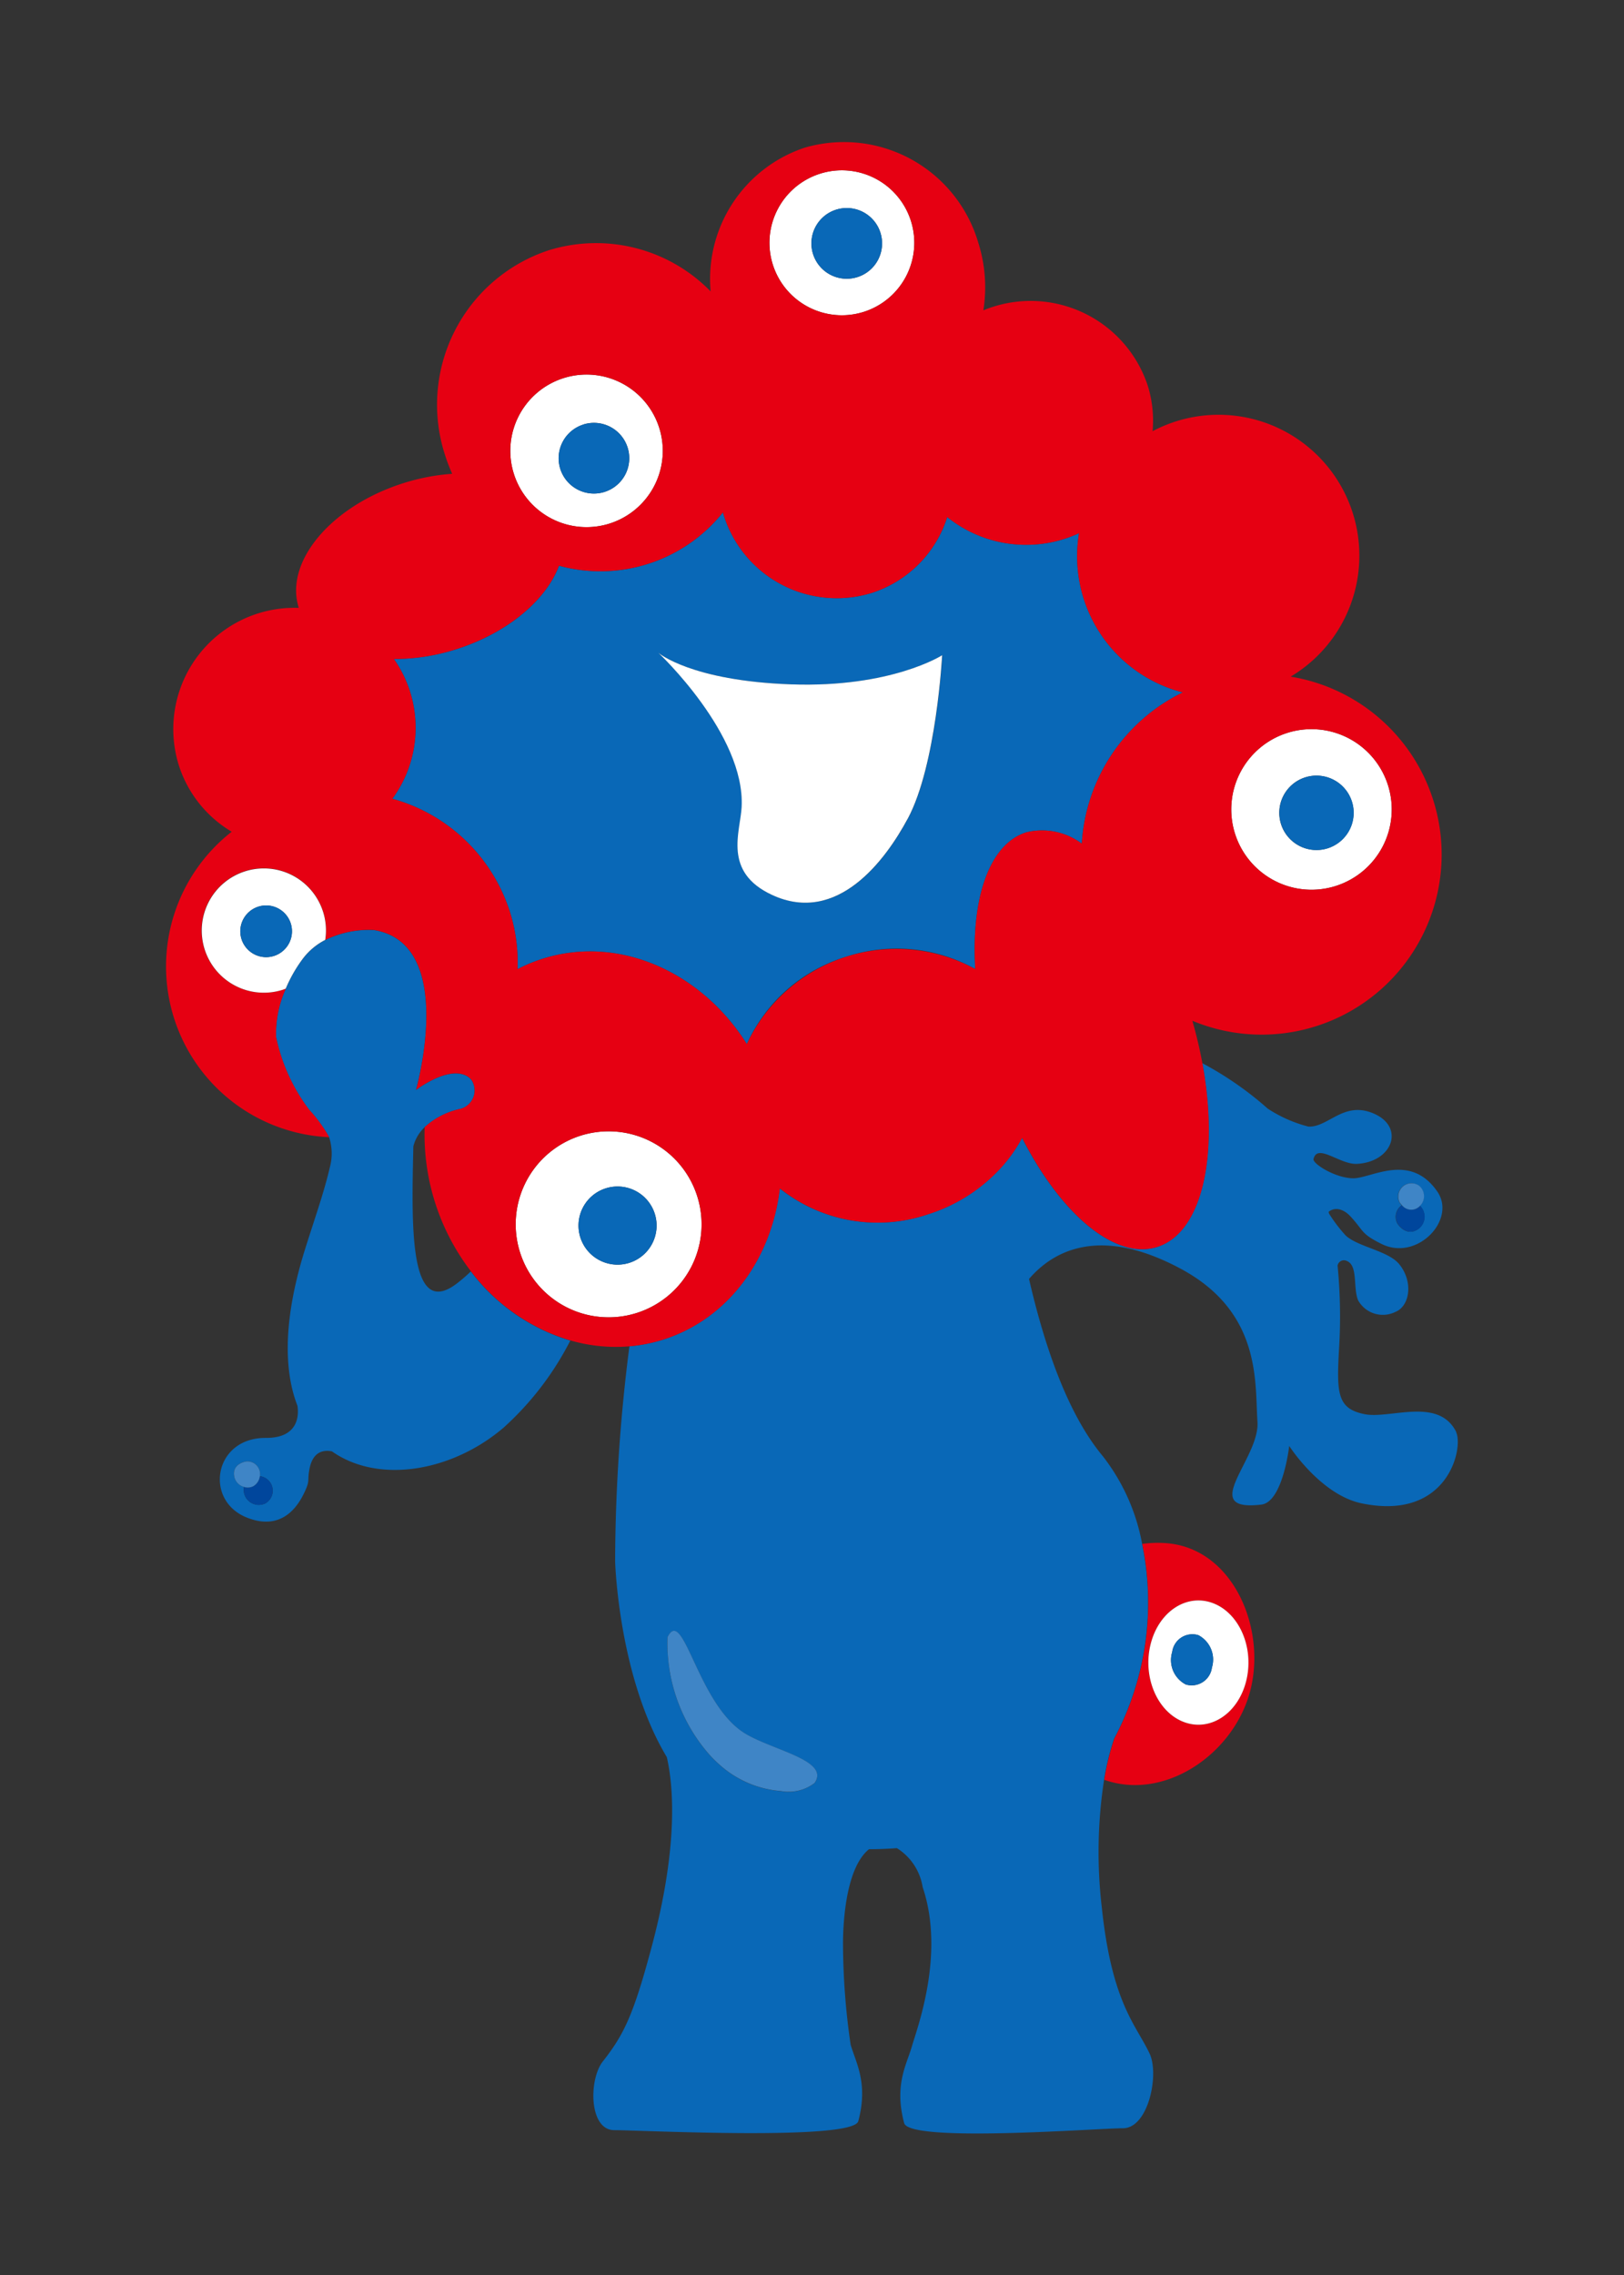 <svg id="page_head_image" xmlns="http://www.w3.org/2000/svg" xmlns:xlink="http://www.w3.org/1999/xlink" width="113.58" height="159.011" viewBox="0 0 113.58 159.011">
  <rect x="0" y="0" width="113.58" height="159.011" fill="#333333" stroke="none"/>
  <defs>
    <clipPath id="clip-path">
      <rect id="長方形_549" data-name="長方形 549" width="113.58" height="159.011" fill="none"/>
    </clipPath>
  </defs>
  <g id="グループ_5538" data-name="グループ 5538" clip-path="url(#clip-path)">
    <path id="パス_931" data-name="パス 931" d="M46.336,145.521a10.638,10.638,0,0,1-1.051.9c-3.271,2.407-3.1-4.061-2.973-9.638a2.8,2.8,0,0,1,.789-1.336,5.373,5.373,0,0,1,2.54-1.288,1.338,1.338,0,0,0,.734-2.019,1.194,1.194,0,0,0-.6-.385c-1.336-.4-3.277,1.089-3.277,1.089s2.914-10.246-2.962-11.181a6.934,6.934,0,0,0-3.385.7,4.568,4.568,0,0,0-1.533,1.269,9.852,9.852,0,0,0-1.229,2.136,7.556,7.556,0,0,0-.681,3.387,12.722,12.722,0,0,0,2.315,5.075,10.206,10.206,0,0,1,1.4,1.922,3.66,3.66,0,0,1,.05,2.09c-.4,1.734-1.048,3.551-1.722,5.691-1.543,4.9-1.513,8.5-.543,10.987.082.536.163,2.256-2.212,2.242-3.638-.022-4.344,4.362-1.336,5.565,2.671,1.068,3.755-1.125,4.112-1.926.3-.674.126-.63.267-1.424.225-1.267.984-1.391,1.579-1.275,3.26,2.3,8.411,1.418,12.007-1.659a21.074,21.074,0,0,0,4.664-6.083,13.629,13.629,0,0,1-6.952-4.83M31.964,161.739a1.061,1.061,0,0,1-1.491-.714,1.079,1.079,0,0,1-.009-.44.933.933,0,0,1-.673-.7c-.2-.958.853-1.082.853-1.082a.88.88,0,0,1,.931,1.034,1.021,1.021,0,0,1,.389,1.9" transform="translate(-13.403 -56.659)" fill="#0968b7"/>
    <path id="パス_932" data-name="パス 932" d="M138.039,164.874c-1.239-2.477-4.63-.89-6.411-1.246-1.93-.386-1.961-1.477-1.781-4.63a36.748,36.748,0,0,0-.106-5.753.448.448,0,0,1,.641-.327c.809.314.422,1.894.8,2.763a1.98,1.98,0,0,0,2.6.8c1-.4,1.282-2.091.267-3.339-.757-.931-2.872-1.2-3.74-2a10.517,10.517,0,0,1-1.168-1.535c-.01-.04-.018-.083-.028-.122.4-.326.995-.255,1.53.321.958,1.032.7,1.2,2.2,1.937,2.471,1.2,5.225-1.707,3.873-3.673-1.9-2.757-4.616-.929-5.869-.929s-2.866-1.024-2.79-1.345c.267-1.135,1.852.406,3.049.337,2.576-.146,3.406-2.738.935-3.606-1.949-.685-3.005,1.068-4.341,1a9.477,9.477,0,0,1-2.841-1.252,23.444,23.444,0,0,0-4.585-3.181c1.191,6.441-.008,11.846-3.153,12.842-2.953.934-6.737-2.3-9.449-7.623a10.526,10.526,0,0,1-1.757,2.384,11.677,11.677,0,0,1-4.839,2.963,10.956,10.956,0,0,1-10.352-1.812c-.582,4.925-3.6,9.126-8.164,10.57a10.958,10.958,0,0,1-2.347.467,119.707,119.707,0,0,0-1,15.03s.221,8.037,3.615,13.684c.429,1.854.864,6.019-1.033,13.157-1.294,4.871-1.97,6.238-3.439,8.108-1,1.268-.98,4.808.8,4.808s16.693.759,17.063-.628c.713-2.671-.178-4.1-.534-5.342a49.244,49.244,0,0,1-.534-7.079c0-1.019.1-5.2,1.816-6.587.668,0,1.319-.028,1.952-.075a3.931,3.931,0,0,1,1.8,2.716c1.591,4.708-.4,9.912-.757,11.159s-1.247,2.671-.534,5.342c.369,1.387,13.522.361,15.3.361s2.551-3.748,1.87-5.209c-.935-2-2.63-3.489-3.339-10.151a33.207,33.207,0,0,1,.151-9,18.007,18.007,0,0,1,.7-2.862,20.242,20.242,0,0,0,1.959-13.625,14.079,14.079,0,0,0-2.766-6.15c-2.417-2.906-4.047-7.6-5.142-12.365,1.623-1.889,4.863-3.809,10.634-.7,5.656,3.046,5.155,7.973,5.342,10.685.177,2.582-4.211,6.314.267,5.787,1.513-.178,1.954-4.1,1.954-4.1s2.19,3.421,5.08,4.015c6.055,1.246,7.124-3.918,6.589-4.987m-3.8-15.851a1.3,1.3,0,0,1-.151-.185.924.924,0,0,1,1.345-1.186.952.952,0,0,1,.075,1.41,1.064,1.064,0,0,1-.073,1.588c-.862.662-1.494-.337-1.494-.337a.981.981,0,0,1,.3-1.29M86.453,188.077a8.074,8.074,0,0,1-.607-.6,11.8,11.8,0,0,1-2.968-8.259c1.126-2.25,2.093,4.761,5.467,6.76,1.995,1.181,5.905,1.864,4.817,3.435a2.973,2.973,0,0,1-2.354.564,7.246,7.246,0,0,1-4.355-1.9" transform="translate(-36.192 -64.784)" fill="#0968b7"/>
    <path id="パス_933" data-name="パス 933" d="M145.26,215.551a17.94,17.94,0,0,0-.7,2.862c4.114,1.462,8.767-1.618,10.092-5.806,1.414-4.469-.966-10.4-5.793-10.735a8.144,8.144,0,0,0-1.643.053,20.244,20.244,0,0,1-1.959,13.625m2.55-6.639c.583-2.286,2.549-3.553,4.393-2.83s2.863,3.164,2.28,5.45-2.549,3.554-4.391,2.83-2.864-3.162-2.282-5.45" transform="translate(-67.331 -94.014)" fill="#e60012"/>
    <path id="パス_934" data-name="パス 934" d="M152.779,217.87c1.842.723,3.808-.542,4.391-2.83s-.438-4.727-2.28-5.45-3.81.543-4.393,2.83.438,4.726,2.282,5.45M152,212.99a1.424,1.424,0,0,1,1.828-1.176,1.924,1.924,0,0,1,.949,2.267,1.426,1.426,0,0,1-1.829,1.179,1.921,1.921,0,0,1-.948-2.27" transform="translate(-70.019 -97.523)" fill="#fff"/>
    <path id="パス_935" data-name="パス 935" d="M154.345,217.3a1.426,1.426,0,0,0,1.829-1.179,1.924,1.924,0,0,0-.95-2.267,1.423,1.423,0,0,0-1.828,1.176,1.921,1.921,0,0,0,.948,2.27" transform="translate(-71.413 -99.565)" fill="#0968b7"/>
    <path id="パス_936" data-name="パス 936" d="M83.118,98.084a11.218,11.218,0,0,1,9.014.868c-.3-4.92.971-8.735,3.562-9.555a4.632,4.632,0,0,1,3.888.791,12.6,12.6,0,0,1,7.066-10.574,9.823,9.823,0,0,1-7.258-11.128,9.029,9.029,0,0,1-1,.39,8.817,8.817,0,0,1-8.22-1.517,8.154,8.154,0,0,1-5.294,5.306,8.283,8.283,0,0,1-10.349-5.483c-.017-.052-.025-.1-.041-.155a10.974,10.974,0,0,1-11.47,3.732c-.89,2.392-3.584,4.7-7.192,5.84a14.218,14.218,0,0,1-4.354.679,8.373,8.373,0,0,1-.107,9.769,11.96,11.96,0,0,1,8.215,7.891,11.779,11.779,0,0,1,.542,4.02,10.985,10.985,0,0,1,1.758-.729c5.327-1.685,11.1.913,14.277,5.966a11.174,11.174,0,0,1,6.963-6.111M75.8,87.631c.267-5.075-5.823-10.784-5.823-10.784s2.277,1.959,9.286,2.206,10.56-2.035,10.56-2.035-.4,7.675-2.4,11.415c-1.547,2.886-4.912,7.452-9.483,5.342-3.473-1.6-2.229-4.4-2.137-6.144" transform="translate(-23.923 -31.218)" fill="#0968b7"/>
    <path id="パス_937" data-name="パス 937" d="M161.443,102.7a5.612,5.612,0,1,0,3.657-7.043,5.611,5.611,0,0,0-3.657,7.043m4.917-3.937a2.6,2.6,0,1,1-1.7,3.264,2.6,2.6,0,0,1,1.7-3.264" transform="translate(-75.07 -44.431)" fill="#fff"/>
    <path id="パス_938" data-name="パス 938" d="M167.6,104.859a2.6,2.6,0,1,0,1.7-3.264,2.6,2.6,0,0,0-1.7,3.264" transform="translate(-78.002 -47.262)" fill="#0968b7"/>
    <path id="パス_939" data-name="パス 939" d="M80.213,152.559a6.5,6.5,0,1,0-4.233,8.153,6.495,6.495,0,0,0,4.233-8.153m-4.75,4.648a2.731,2.731,0,1,1,1.779-3.428,2.732,2.732,0,0,1-1.779,3.428" transform="translate(-31.448 -68.941)" fill="#fff"/>
    <path id="パス_940" data-name="パス 940" d="M77.639,155.358a2.731,2.731,0,1,0,3.427,1.779,2.73,2.73,0,0,0-3.427-1.779" transform="translate(-35.272 -72.299)" fill="#0968b7"/>
    <path id="パス_941" data-name="パス 941" d="M73.744,59.419a5.332,5.332,0,1,0-6.692-3.475,5.33,5.33,0,0,0,6.692,3.475m-1.836-6.925A2.47,2.47,0,1,1,70.3,55.6a2.468,2.468,0,0,1,1.611-3.1" transform="translate(-31.114 -22.823)" fill="#fff"/>
    <path id="パス_942" data-name="パス 942" d="M76.344,60.149a2.47,2.47,0,1,0-3.1-1.61,2.471,2.471,0,0,0,3.1,1.61" transform="translate(-34.059 -25.766)" fill="#0968b7"/>
    <path id="パス_943" data-name="パス 943" d="M107.32,32.177a5.065,5.065,0,1,0-6.356-3.3,5.065,5.065,0,0,0,6.356,3.3m-1.933-7.142a2.471,2.471,0,1,1-1.61,3.1,2.471,2.471,0,0,1,1.61-3.1" transform="translate(-46.913 -10.378)" fill="#fff"/>
    <path id="パス_944" data-name="パス 944" d="M109.435,32.044a2.471,2.471,0,1,0-3.1-1.611,2.471,2.471,0,0,0,3.1,1.611" transform="translate(-49.471 -12.676)" fill="#0968b7"/>
    <path id="パス_945" data-name="パス 945" d="M110.361,64.544a12.586,12.586,0,0,0-9.97-8.628,9.846,9.846,0,0,0-9.658-17.154,8.208,8.208,0,0,0-.348-3.218A8.627,8.627,0,0,0,79.472,30.1c-.2.063-.384.139-.574.213a10.282,10.282,0,0,0-.355-4.73,9.793,9.793,0,0,0-12.149-6.636,9.666,9.666,0,0,0-6.569,10.043,11.2,11.2,0,0,0-11.333-2.872A11.363,11.363,0,0,0,41.26,40.462a11.8,11.8,0,0,0,.49,1.277,14.625,14.625,0,0,0-3.4.649c-5.065,1.6-8.348,5.5-7.333,8.709,0,0,0,.009.006.013a8.478,8.478,0,0,0-8.4,10.98,8.351,8.351,0,0,0,3.706,4.666,11.948,11.948,0,0,0,6.82,21.352,10.164,10.164,0,0,0-1.4-1.922,12.73,12.73,0,0,1-2.315-5.075,7.557,7.557,0,0,1,.681-3.387c-.073.027-.144.057-.22.081a4.353,4.353,0,1,1,2.981-3.486,6.936,6.936,0,0,1,3.384-.7c5.877.935,2.962,11.182,2.962,11.182s1.941-1.489,3.277-1.089a1.191,1.191,0,0,1,.6.385,1.338,1.338,0,0,1-.734,2.019,5.374,5.374,0,0,0-2.54,1.288,15.7,15.7,0,0,0,3.235,10.077,13.629,13.629,0,0,0,6.952,4.83,11.4,11.4,0,0,0,4.146.411,11,11,0,0,0,2.347-.467c4.563-1.445,7.582-5.646,8.164-10.57A10.954,10.954,0,0,0,75.018,93.5a11.663,11.663,0,0,0,4.839-2.962,10.514,10.514,0,0,0,1.757-2.384c2.711,5.325,6.5,8.556,9.449,7.623,3.145-.995,4.344-6.4,3.153-12.842-.179-.97-.412-1.962-.7-2.966a12.59,12.59,0,0,0,16.847-15.422M67.474,20.763a5.065,5.065,0,1,1-3.3,6.356,5.066,5.066,0,0,1,3.3-6.356M49.538,35.05a5.332,5.332,0,1,1-3.475,6.692,5.332,5.332,0,0,1,3.475-6.692m5.118,65.342a6.5,6.5,0,1,1,4.233-8.153,6.5,6.5,0,0,1-4.233,8.153M81.895,66.8c-2.591.821-3.861,4.635-3.562,9.556A11.539,11.539,0,0,0,62.356,81.6c-3.181-5.053-8.95-7.651-14.277-5.966a10.97,10.97,0,0,0-1.759.729,11.764,11.764,0,0,0-.541-4.02,11.96,11.96,0,0,0-8.215-7.891,8.373,8.373,0,0,0,.107-9.769A14.2,14.2,0,0,0,42.025,54c3.608-1.141,6.3-3.449,7.192-5.84A10.974,10.974,0,0,0,60.686,44.43c.015.052.025.1.041.155a8.282,8.282,0,0,0,10.349,5.483,8.151,8.151,0,0,0,5.294-5.307,8.815,8.815,0,0,0,8.22,1.517,9.026,9.026,0,0,0,1-.389A9.823,9.823,0,0,0,92.85,57.017a12.6,12.6,0,0,0-7.066,10.574,4.635,4.635,0,0,0-3.889-.791m21.644,3.75a5.612,5.612,0,1,1,3.66-7.045,5.611,5.611,0,0,1-3.66,7.045" transform="translate(-10.124 -8.622)" fill="#e60012"/>
    <path id="パス_946" data-name="パス 946" d="M34.9,116.651a4.343,4.343,0,1,0-2.831,5.45c.075-.024.146-.054.219-.082a9.852,9.852,0,0,1,1.229-2.136,4.568,4.568,0,0,1,1.533-1.269,4.316,4.316,0,0,0-.149-1.963m-3.439,3.084a1.807,1.807,0,1,1,1.178-2.269,1.81,1.81,0,0,1-1.178,2.269" transform="translate(-12.305 -52.918)" fill="#fff"/>
    <path id="パス_947" data-name="パス 947" d="M32.723,118.543a1.807,1.807,0,1,0,2.267,1.177,1.808,1.808,0,0,0-2.267-1.177" transform="translate(-14.652 -55.173)" fill="#0968b7"/>
    <path id="パス_948" data-name="パス 948" d="M184.366,159.307a1.065,1.065,0,0,0,.073-1.588.841.841,0,0,1-.075.076.831.831,0,0,1-1.193-.115.981.981,0,0,0-.3,1.29s.633,1,1.494.337" transform="translate(-85.119 -73.44)" fill="#00469c"/>
    <path id="パス_949" data-name="パス 949" d="M184.5,156.468a.843.843,0,0,0,.075-.076.951.951,0,0,0-.075-1.41.924.924,0,0,0-1.345,1.185,1.334,1.334,0,0,0,.152.185.831.831,0,0,0,1.193.115" transform="translate(-85.257 -72.113)" fill="#3f85c6"/>
    <path id="パス_950" data-name="パス 950" d="M33.031,193.134a.952.952,0,0,1-.443.692.865.865,0,0,1-.667.054,1.079,1.079,0,0,0,.009.44,1.061,1.061,0,0,0,1.491.714,1.021,1.021,0,0,0-.389-1.9" transform="translate(-14.859 -89.953)" fill="#00469c"/>
    <path id="パス_951" data-name="パス 951" d="M31.995,192.925a.95.95,0,0,0,.443-.692.88.88,0,0,0-.931-1.034s-1.057.124-.853,1.082a.934.934,0,0,0,.673.7.862.862,0,0,0,.667-.054" transform="translate(-14.265 -89.052)" fill="#3f85c6"/>
    <path id="パス_952" data-name="パス 952" d="M103.636,96.993c2-3.74,2.4-11.415,2.4-11.415s-3.549,2.281-10.559,2.035-9.287-2.206-9.287-2.206,6.09,5.708,5.823,10.784c-.091,1.739-1.336,4.541,2.137,6.144,4.572,2.11,7.936-2.456,9.483-5.342" transform="translate(-40.145 -39.779)" fill="#fff"/>
    <path id="パス_953" data-name="パス 953" d="M97.657,224c1.088-1.571-2.822-2.255-4.817-3.436-3.374-2-4.341-9.01-5.467-6.76a11.8,11.8,0,0,0,2.968,8.259,8.176,8.176,0,0,0,.607.6,7.256,7.256,0,0,0,4.355,1.9A2.973,2.973,0,0,0,97.657,224" transform="translate(-40.687 -99.377)" fill="#3f85c6"/>
  </g>
</svg>
